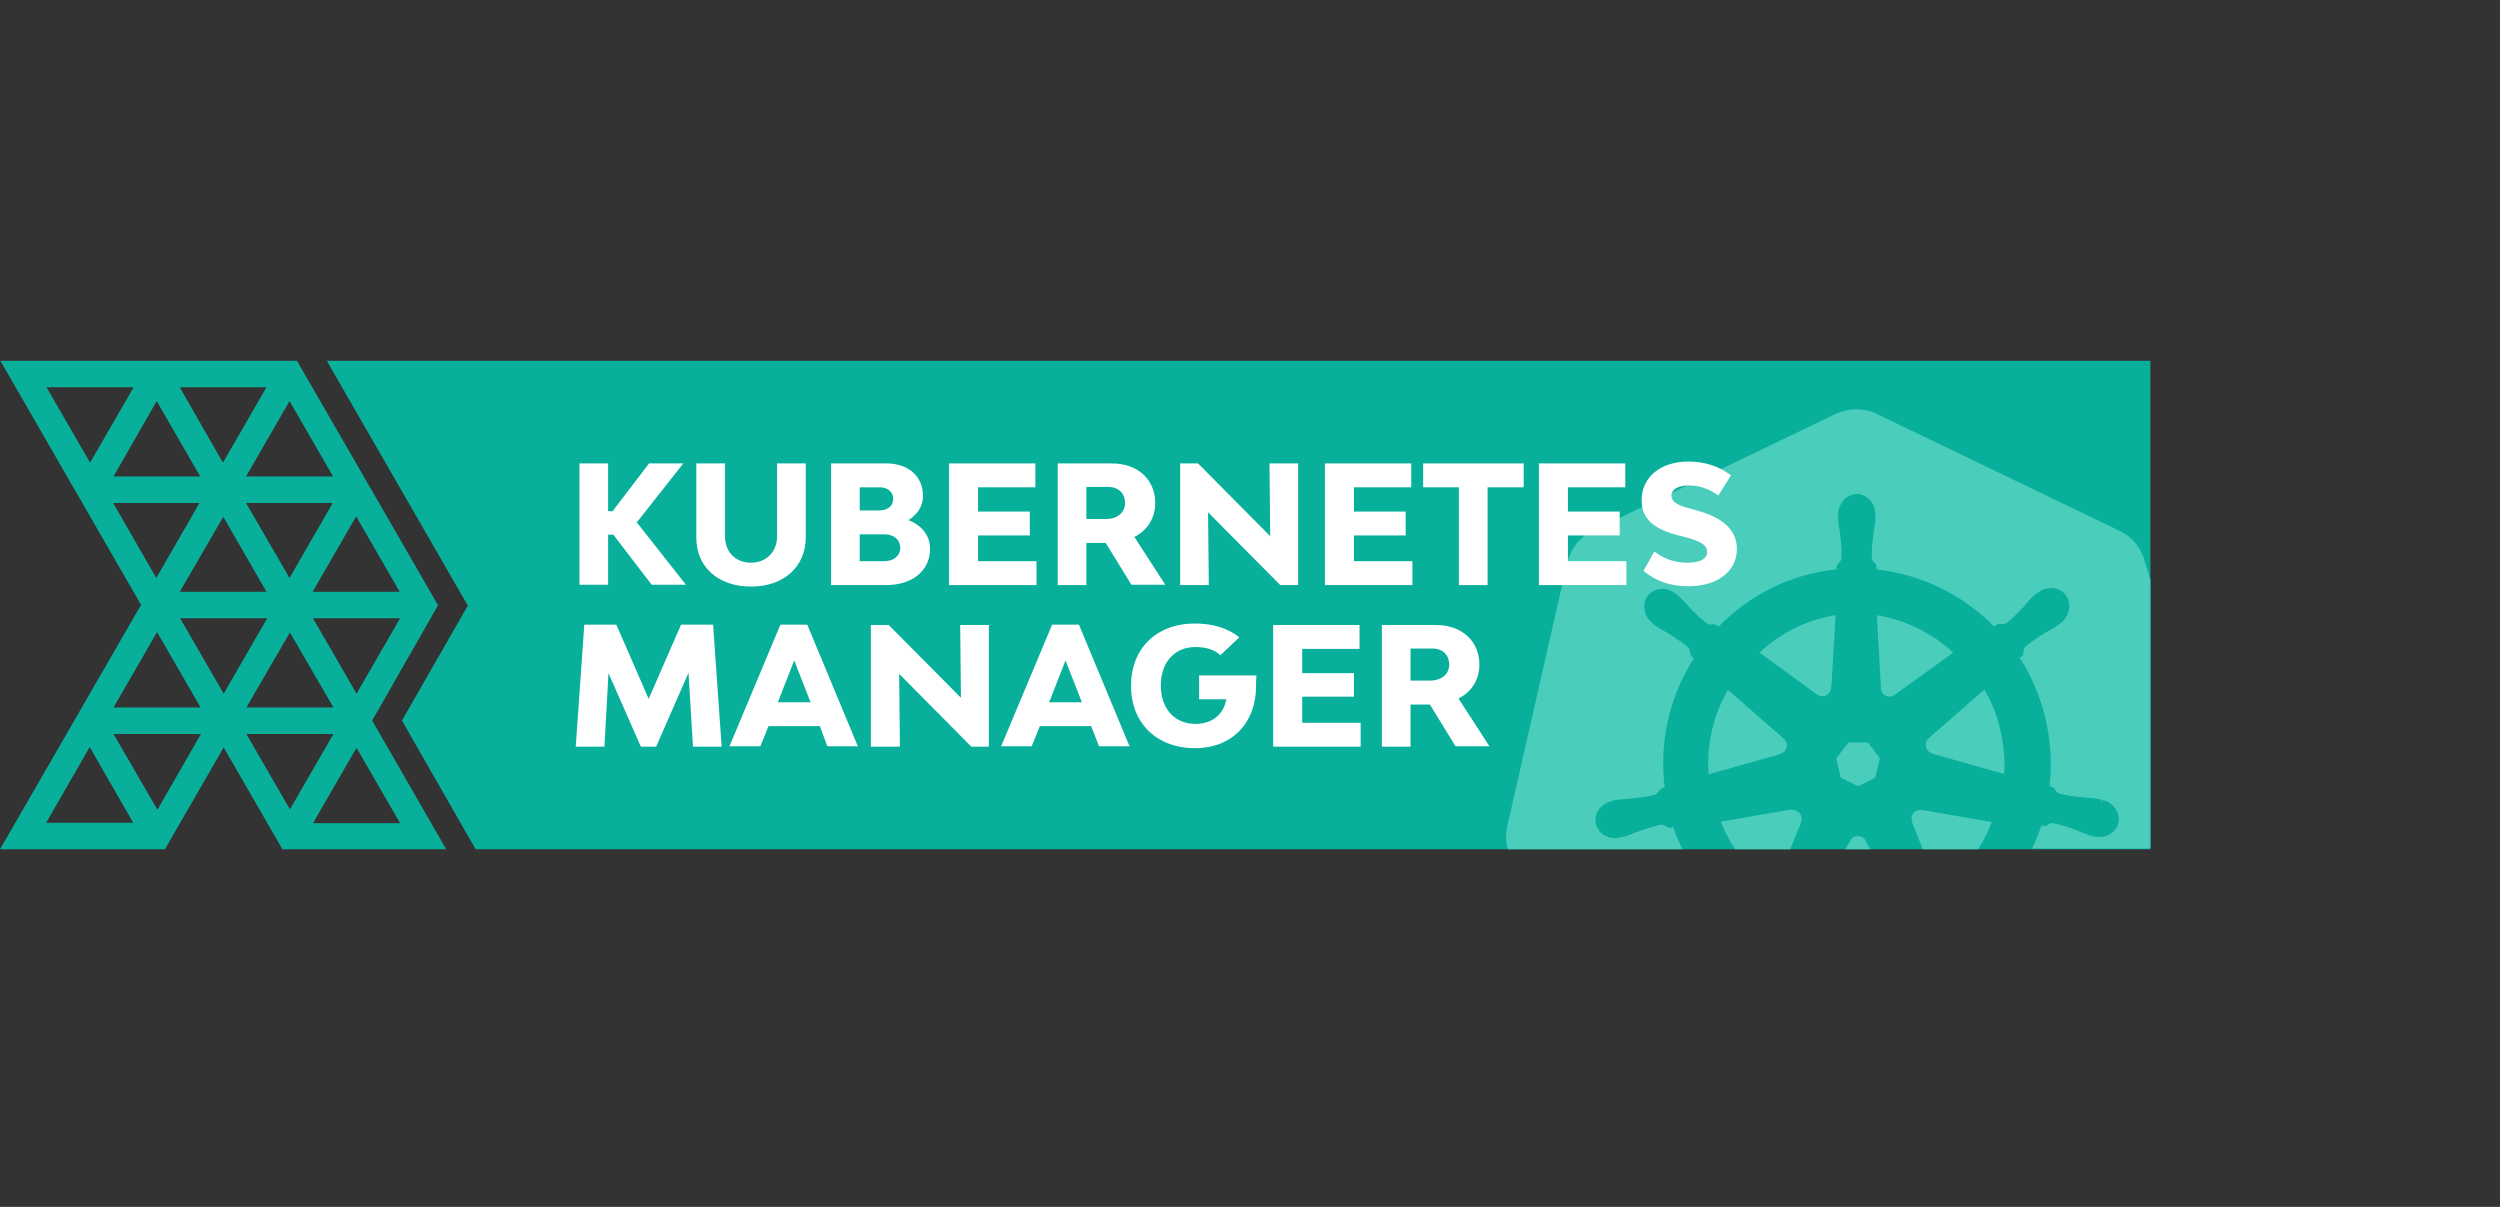 <?xml version="1.0" encoding="UTF-8"?>
<svg xmlns="http://www.w3.org/2000/svg" width="783" height="378" viewBox="0 0 783 378" fill="none">
  <rect x="0" y="0" width="783" height="378" fill="#333333" stroke="none"/>
  <g clip-path="url(#clip0_9084_14496)">
    <path fill-rule="evenodd" clip-rule="evenodd" d="M102.343 113L146.52 189.675L125.889 225.675L148.968 266L673.503 266V113L102.343 113Z" fill="#08B09C"></path>
    <path fill-rule="evenodd" clip-rule="evenodd" d="M587.829 192.714L589.111 215.273C589.111 215.39 589.111 215.39 589.111 215.506C589.111 216.091 589.344 216.675 589.694 217.143C590.627 218.312 592.259 218.545 593.424 217.61C593.541 217.494 593.657 217.494 593.774 217.377L611.725 204.403C605.08 198.208 596.688 194.117 587.829 192.714ZM601.817 253.727C601.584 253.727 601.35 253.61 601.234 253.727C600.884 253.727 600.535 253.844 600.185 253.961C598.903 254.545 598.32 256.182 598.903 257.584C598.903 257.701 599.019 257.818 599.019 257.935L602.283 266.117L619.418 266.117C621.166 263.429 622.682 260.506 623.847 257.468L602.283 253.727C602.05 253.727 601.933 253.727 601.817 253.727ZM578.854 232.688L575.124 237.481L576.522 243.558L582.001 246.247L587.363 243.558L588.762 237.481L585.032 232.571L578.854 232.571V232.688ZM584.332 263.312C584.099 262.727 583.633 262.377 583.05 262.143C582.584 261.909 582.234 261.909 581.768 261.909C580.719 261.909 579.903 262.493 579.437 263.429C579.437 263.545 579.32 263.545 579.32 263.662L577.921 266.117L585.848 266.117L584.565 263.779C584.449 263.545 584.332 263.429 584.332 263.312ZM621.516 215.974L604.381 230.935C604.265 231.052 604.265 231.169 604.148 231.169C603.682 231.519 603.332 232.104 603.215 232.688C602.866 234.091 603.798 235.61 605.197 235.961C605.314 235.961 605.547 236.078 605.663 236.195L627.694 242.39C628.043 237.831 627.577 233.273 626.528 228.831C625.596 224.273 623.847 220.065 621.516 215.974ZM571.86 193.299C564.05 195.052 556.94 198.909 551.112 204.403L569.062 217.494C569.179 217.494 569.296 217.61 569.296 217.61C569.762 217.961 570.345 218.078 570.811 218.078C572.21 218.078 573.375 216.909 573.492 215.39C573.492 215.156 573.492 215.039 573.608 214.922L574.891 192.597C573.958 192.831 572.909 193.065 571.86 193.299ZM671.871 176.234C670.822 171.909 668.025 168.286 663.945 166.299L587.713 129.597C585.498 128.545 583.05 128.078 580.602 128.195C578.621 128.312 576.756 128.779 575.007 129.597L498.775 166.299C494.812 168.169 491.897 171.909 490.848 176.234L472.082 258.753C471.499 261.208 471.615 263.662 472.315 266.117L526.983 266.117C525.934 263.896 524.885 261.558 524.069 259.104L523.136 259.221C522.787 259.338 522.554 259.221 522.32 259.104C521.738 258.753 521.155 258.403 520.455 258.286C518.357 258.636 515.909 259.455 513.229 260.39L512.879 260.506C512.413 260.623 512.063 260.857 511.597 260.974C510.664 261.325 509.732 261.792 508.683 262.026C508.333 262.143 507.983 262.143 507.633 262.26C507.633 262.26 507.517 262.26 507.4 262.377C507.517 262.377 507.517 262.377 507.633 262.26C503.903 263.195 500.64 261.208 499.824 258.052C499.124 254.896 501.339 251.74 504.719 250.922C504.953 250.805 504.953 250.805 505.186 250.805C505.302 250.688 505.768 250.571 506.118 250.571C507.284 250.338 508.216 250.338 509.149 250.221C509.615 250.221 510.081 250.221 510.664 250.104C513.811 249.753 516.376 249.519 518.59 248.818C518.824 248.701 519.406 247.883 519.756 247.532C519.873 247.299 520.339 246.948 520.572 246.831L521.388 246.597C519.64 232.455 522.787 218.312 530.48 206.273L529.897 205.688C529.664 205.455 529.547 205.221 529.431 204.87C529.314 204.169 529.198 203.234 528.848 202.883C527.216 201.364 525.118 200.078 522.437 198.325C521.971 197.974 521.505 197.857 521.155 197.623C520.339 197.156 519.406 196.688 518.474 195.987C518.241 195.87 518.124 195.636 517.891 195.519L517.541 195.169C514.744 192.948 514.161 188.974 516.143 186.519C517.308 185.117 518.94 184.416 520.805 184.416C522.204 184.416 523.603 185 524.768 185.935L525.817 186.753C526.75 187.571 527.333 188.273 528.032 188.974C528.382 189.325 528.615 189.675 528.965 190.026C531.063 192.247 532.928 194.117 534.909 195.403C535.376 195.636 535.609 195.636 536.308 195.519L536.658 195.519C537.007 195.519 537.357 195.519 537.59 195.753C537.707 195.87 537.94 195.987 538.29 196.221C546.449 187.922 556.59 182.078 568.013 179.506C570.461 178.922 572.909 178.571 575.24 178.338V177.519C575.24 177.169 575.357 176.935 575.59 176.701C576.173 176.117 576.639 175.532 576.756 174.948C576.872 172.727 576.639 170.156 576.289 167C576.173 166.532 576.173 166.065 576.056 165.597C575.823 164.662 575.707 163.727 575.707 162.558C575.707 162.325 575.707 162.091 575.707 161.74V161.273C575.707 157.649 578.387 154.727 581.535 154.727C584.798 154.727 587.363 157.649 587.363 161.156V161.623C587.363 161.974 587.363 162.208 587.363 162.558C587.363 163.727 587.13 164.662 587.013 165.597C586.897 166.065 586.897 166.532 586.78 167C586.43 170.273 586.081 172.727 586.314 175.065C586.43 175.532 586.664 175.883 587.13 176.234L587.363 176.468C587.596 176.701 587.713 177.052 587.713 177.403C587.713 177.519 587.713 177.87 587.713 178.338C601.584 179.857 614.639 186.169 624.547 196.221L625.363 195.636C625.596 195.403 625.829 195.286 626.178 195.403C626.878 195.403 627.81 195.519 628.16 195.286C629.909 194.117 631.657 192.247 633.755 190.143L633.988 189.792C634.338 189.442 634.571 189.091 634.921 188.74C635.504 188.039 636.203 187.221 637.019 186.519C637.252 186.286 637.485 186.052 637.835 185.935L638.185 185.701C639.583 184.532 641.332 184.065 643.08 184.182C644.596 184.416 645.994 185.117 646.927 186.286C648.908 188.857 648.326 192.714 645.645 194.935C645.178 195.403 644.829 195.636 644.595 195.753C643.663 196.455 642.847 196.922 642.031 197.39C641.565 197.623 641.215 197.857 640.749 198.091C637.951 199.844 635.853 201.13 634.221 202.766C633.872 203.117 633.872 203.468 633.755 204.169V204.519C633.755 204.87 633.639 205.104 633.405 205.338C633.289 205.455 632.939 205.805 632.589 206.039C636.436 212 639.117 218.545 640.749 225.442C642.264 232.338 642.73 239.351 641.915 246.247L642.731 246.481C643.08 246.597 643.313 246.714 643.43 246.948C643.78 247.532 644.362 248.351 644.829 248.468C646.927 249.169 649.491 249.403 652.638 249.753C653.105 249.753 653.687 249.87 654.154 249.87C655.086 249.87 656.135 249.987 657.184 250.221C657.534 250.221 657.884 250.338 658.233 250.455V251.857L658.583 250.571C661.963 251.39 664.178 254.662 663.479 257.701C662.779 260.857 659.399 262.727 656.019 262.026L655.902 262.026L655.436 261.909C655.086 261.792 654.853 261.792 654.62 261.675C653.571 261.325 652.638 260.974 651.706 260.623C651.24 260.39 650.89 260.273 650.424 260.039C647.393 258.987 645.062 258.052 642.731 257.818C642.148 257.818 642.031 257.935 641.448 258.286L641.099 258.519C640.865 258.753 640.516 258.753 640.166 258.753C639.933 258.753 639.583 258.636 639.35 258.636C638.534 261.091 637.602 263.429 636.436 265.766L674.086 265.766V183.597L671.871 176.234ZM561.486 253.61C561.369 253.61 561.136 253.61 561.02 253.61C560.903 253.61 560.786 253.61 560.553 253.61L538.989 257.351C540.155 260.39 541.67 263.312 543.418 266L560.67 266L563.934 258.052C563.934 257.818 563.934 257.701 564.05 257.468C564.283 256.883 564.283 256.299 564.167 255.714C563.817 254.545 562.651 253.727 561.486 253.61ZM557.523 236.078C558.105 235.961 558.688 235.61 559.038 235.143C559.97 233.974 559.854 232.338 558.688 231.403C558.572 231.286 558.455 231.169 558.339 231.052L541.204 216.091C536.541 224.039 534.443 233.39 535.142 242.506L557.173 236.312C557.29 236.195 557.406 236.078 557.523 236.078Z" fill="#4ACEBB"></path>
    <path d="M116.563 225.675L137.195 189.558L93.018 113L0.117 113L44.178 189.442L0 266L51.638 266L70.055 234.091L88.472 266L139.76 266L116.563 225.675ZM83.459 185.351L56.3 185.351L69.938 161.857L83.459 185.351ZM83.343 193.649L83.692 193.649L70.055 217.26L56.417 193.649L83.343 193.649ZM90.686 181.026L77.048 157.532L77.165 157.532L104.208 157.532L90.686 181.026ZM49.073 125.623L62.711 149.234L62.595 149.234L35.552 149.234L49.073 125.623ZM77.165 221.584L90.803 198.091L104.441 221.584L77.398 221.584L77.165 221.584ZM111.668 217.26L98.03 193.649L125.306 193.649L111.668 217.26ZM98.146 185.351L97.913 185.351L111.551 161.74L125.189 185.351L98.146 185.351ZM104.324 149.234L77.165 149.234L77.048 149.234L90.686 125.623L104.324 149.234ZM83.459 121.299L69.822 144.909L56.3 121.299L83.459 121.299ZM41.846 121.299L28.208 144.909L14.57 121.299L41.846 121.299ZM62.478 157.532L48.957 181.026L35.435 157.532L62.478 157.532ZM49.19 197.974L62.828 221.584L35.552 221.584L49.19 197.974ZM14.454 257.701L28.092 233.974L41.73 257.701L14.454 257.701ZM49.306 253.61L35.552 229.883L62.711 229.883L62.944 229.883L49.306 253.61ZM77.165 229.883L77.398 229.883L104.441 229.883L90.803 253.494L77.165 229.883ZM111.668 234.208L125.306 257.818L98.03 257.818L111.668 234.208Z" fill="#08B09C"></path>
    <path d="M192.097 167.468L190.465 167.468V183.13L181.489 183.13V145.143L190.465 145.143V160.104L191.863 160.104L203.287 145.143L214.01 145.143L199.44 163.61L214.826 183.13L204.103 183.13L192.097 167.468Z" fill="white"></path>
    <path d="M218.09 168.403V145.143L227.066 145.143V167.935C227.066 172.844 230.329 176.234 235.225 176.234C240.004 176.234 243.385 172.844 243.385 167.935V145.143L252.36 145.143V168.286C252.36 177.519 245.483 183.714 235.225 183.714C224.968 183.714 218.09 177.636 218.09 168.403Z" fill="white"></path>
    <path d="M291.292 171.909C291.292 178.688 285.814 183.247 277.538 183.247L260.286 183.247V145.143L277.654 145.143C284.531 145.143 289.077 149.234 289.077 155.312C289.077 158.468 287.445 161.039 284.531 162.909C288.728 164.545 291.292 167.701 291.292 171.909ZM269.262 159.87L275.439 159.87C278.004 159.87 279.752 158.468 279.752 156.247C279.752 154.026 278.004 152.623 275.556 152.623L269.262 152.623V159.87ZM281.967 171.558C281.967 169.104 279.985 167.351 277.071 167.351L269.262 167.351V175.766L276.955 175.766C279.985 175.766 281.967 174.013 281.967 171.558Z" fill="white"></path>
    <path d="M324.629 175.766V183.247L297.237 183.247V145.143L324.28 145.143V152.623L306.329 152.623V160.221L322.531 160.221V167.701L306.329 167.701V175.766L324.629 175.766Z" fill="white"></path>
    <path d="M346.311 170.039L340.249 170.039V183.247L331.274 183.247V145.143L348.176 145.143C356.335 145.143 361.814 150.169 361.814 157.532C361.814 162.325 359.366 166.065 355.286 168.169L364.961 183.13L354.353 183.13L346.311 170.039ZM340.249 162.558L346.311 162.558C349.924 162.558 352.372 160.571 352.372 157.532C352.372 154.494 350.274 152.506 347.127 152.506L340.249 152.506V162.558Z" fill="white"></path>
    <path d="M369.623 145.143L375.218 145.143L397.831 167.935L397.598 145.143L406.573 145.143V183.247L400.978 183.247L378.365 160.455L378.598 183.247L369.623 183.247V145.143Z" fill="white"></path>
    <path d="M442.359 175.766V183.247L414.966 183.247V145.143L442.009 145.143V152.623L424.058 152.623V160.221L440.261 160.221V167.701L424.058 167.701V175.766L442.359 175.766Z" fill="white"></path>
    <path d="M477.094 152.623L465.904 152.623V183.247L456.928 183.247V152.623L445.738 152.623V145.143L477.21 145.143V152.623L477.094 152.623Z" fill="white"></path>
    <path d="M509.383 175.766V183.247L481.99 183.247V145.143L509.033 145.143V152.623L491.082 152.623V160.221L507.285 160.221V167.701L491.082 167.701V175.766L509.383 175.766Z" fill="white"></path>
    <path d="M514.744 178.805L518.124 172.727C521.505 175.299 525.002 176.234 528.382 176.234C532.462 176.234 534.676 175.065 534.676 172.844C534.676 170.39 531.879 169.338 527.682 168.169L525.701 167.701C518.94 165.948 514.161 163.143 514.161 156.714C514.161 149.468 519.989 144.558 528.848 144.558C533.511 144.558 538.173 145.844 542.136 148.883L538.173 155.195C535.259 153.091 532.345 152.039 528.965 152.039C525.584 152.039 523.486 153.325 523.486 155.195C523.486 157.532 526.167 158.468 529.781 159.403L531.762 159.987C537.824 161.623 544.001 165.013 544.001 171.909C544.001 178.922 537.94 183.597 528.965 183.597C523.37 183.714 518.474 181.961 514.744 178.805Z" fill="white"></path>
    <path d="M217.041 233.74L215.642 210.714L205.501 233.857L200.722 233.857L190.581 210.831L189.299 233.857L180.324 233.857L183.005 195.636L193.029 195.636L203.17 218.896L213.311 195.636L223.336 195.636L226.017 233.857L217.041 233.857V233.74Z" fill="white"></path>
    <path d="M256.789 227.429L240.704 227.429L238.139 233.74L228.464 233.74L244.434 195.636L252.826 195.636L268.679 233.74L259.121 233.74L256.789 227.429ZM253.875 219.948L248.746 206.857L243.618 219.948L253.875 219.948Z" fill="white"></path>
    <path d="M272.758 195.753L278.353 195.753L300.967 218.545L300.734 195.753L309.709 195.753V233.857L304.23 233.857L281.617 211.065L281.85 233.857L272.758 233.857V195.753Z" fill="white"></path>
    <path d="M341.764 227.429L325.678 227.429L323.114 233.74L313.556 233.74L329.525 195.636L337.917 195.636L353.77 233.74L344.212 233.74L341.764 227.429ZM338.85 219.948L333.721 206.857L328.592 219.948L338.85 219.948Z" fill="white"></path>
    <path d="M393.402 214.805C393.402 226.377 385.942 234.325 374.285 234.325C362.279 234.325 354.236 226.494 354.236 214.805C354.236 203.117 362.163 195.286 374.285 195.286C379.88 195.286 384.659 196.805 388.156 199.61L382.212 205.221C380.58 203.584 377.899 202.649 374.402 202.649C367.874 202.649 363.561 207.442 363.561 214.688C363.561 221.935 367.874 226.727 374.402 226.727C379.764 226.727 383.261 223.688 384.077 219.013L375.567 219.013V211.533L393.518 211.533C393.402 212.701 393.402 213.753 393.402 214.805Z" fill="white"></path>
    <path d="M426.156 226.377V233.857L398.763 233.857V195.753L425.806 195.753V203.234L407.855 203.234V210.831L424.057 210.831V218.195L407.855 218.195V226.377L426.156 226.377Z" fill="white"></path>
    <path d="M447.837 220.649L441.775 220.649V233.857L432.8 233.857V195.753L449.701 195.753C457.861 195.753 463.339 200.779 463.339 208.143C463.339 212.935 460.892 216.675 456.812 218.779L466.487 233.74L455.879 233.74L447.837 220.649ZM441.775 213.169L447.837 213.169C451.45 213.169 453.898 211.182 453.898 208.143C453.898 205.104 451.8 203.117 448.652 203.117L441.775 203.117V213.169Z" fill="white"></path>
  </g>
  <defs>
    <clipPath id="clip0_9084_14496">
      <rect width="673.503" height="153" fill="white" transform="translate(0 113)"></rect>
    </clipPath>
  </defs>
</svg>
